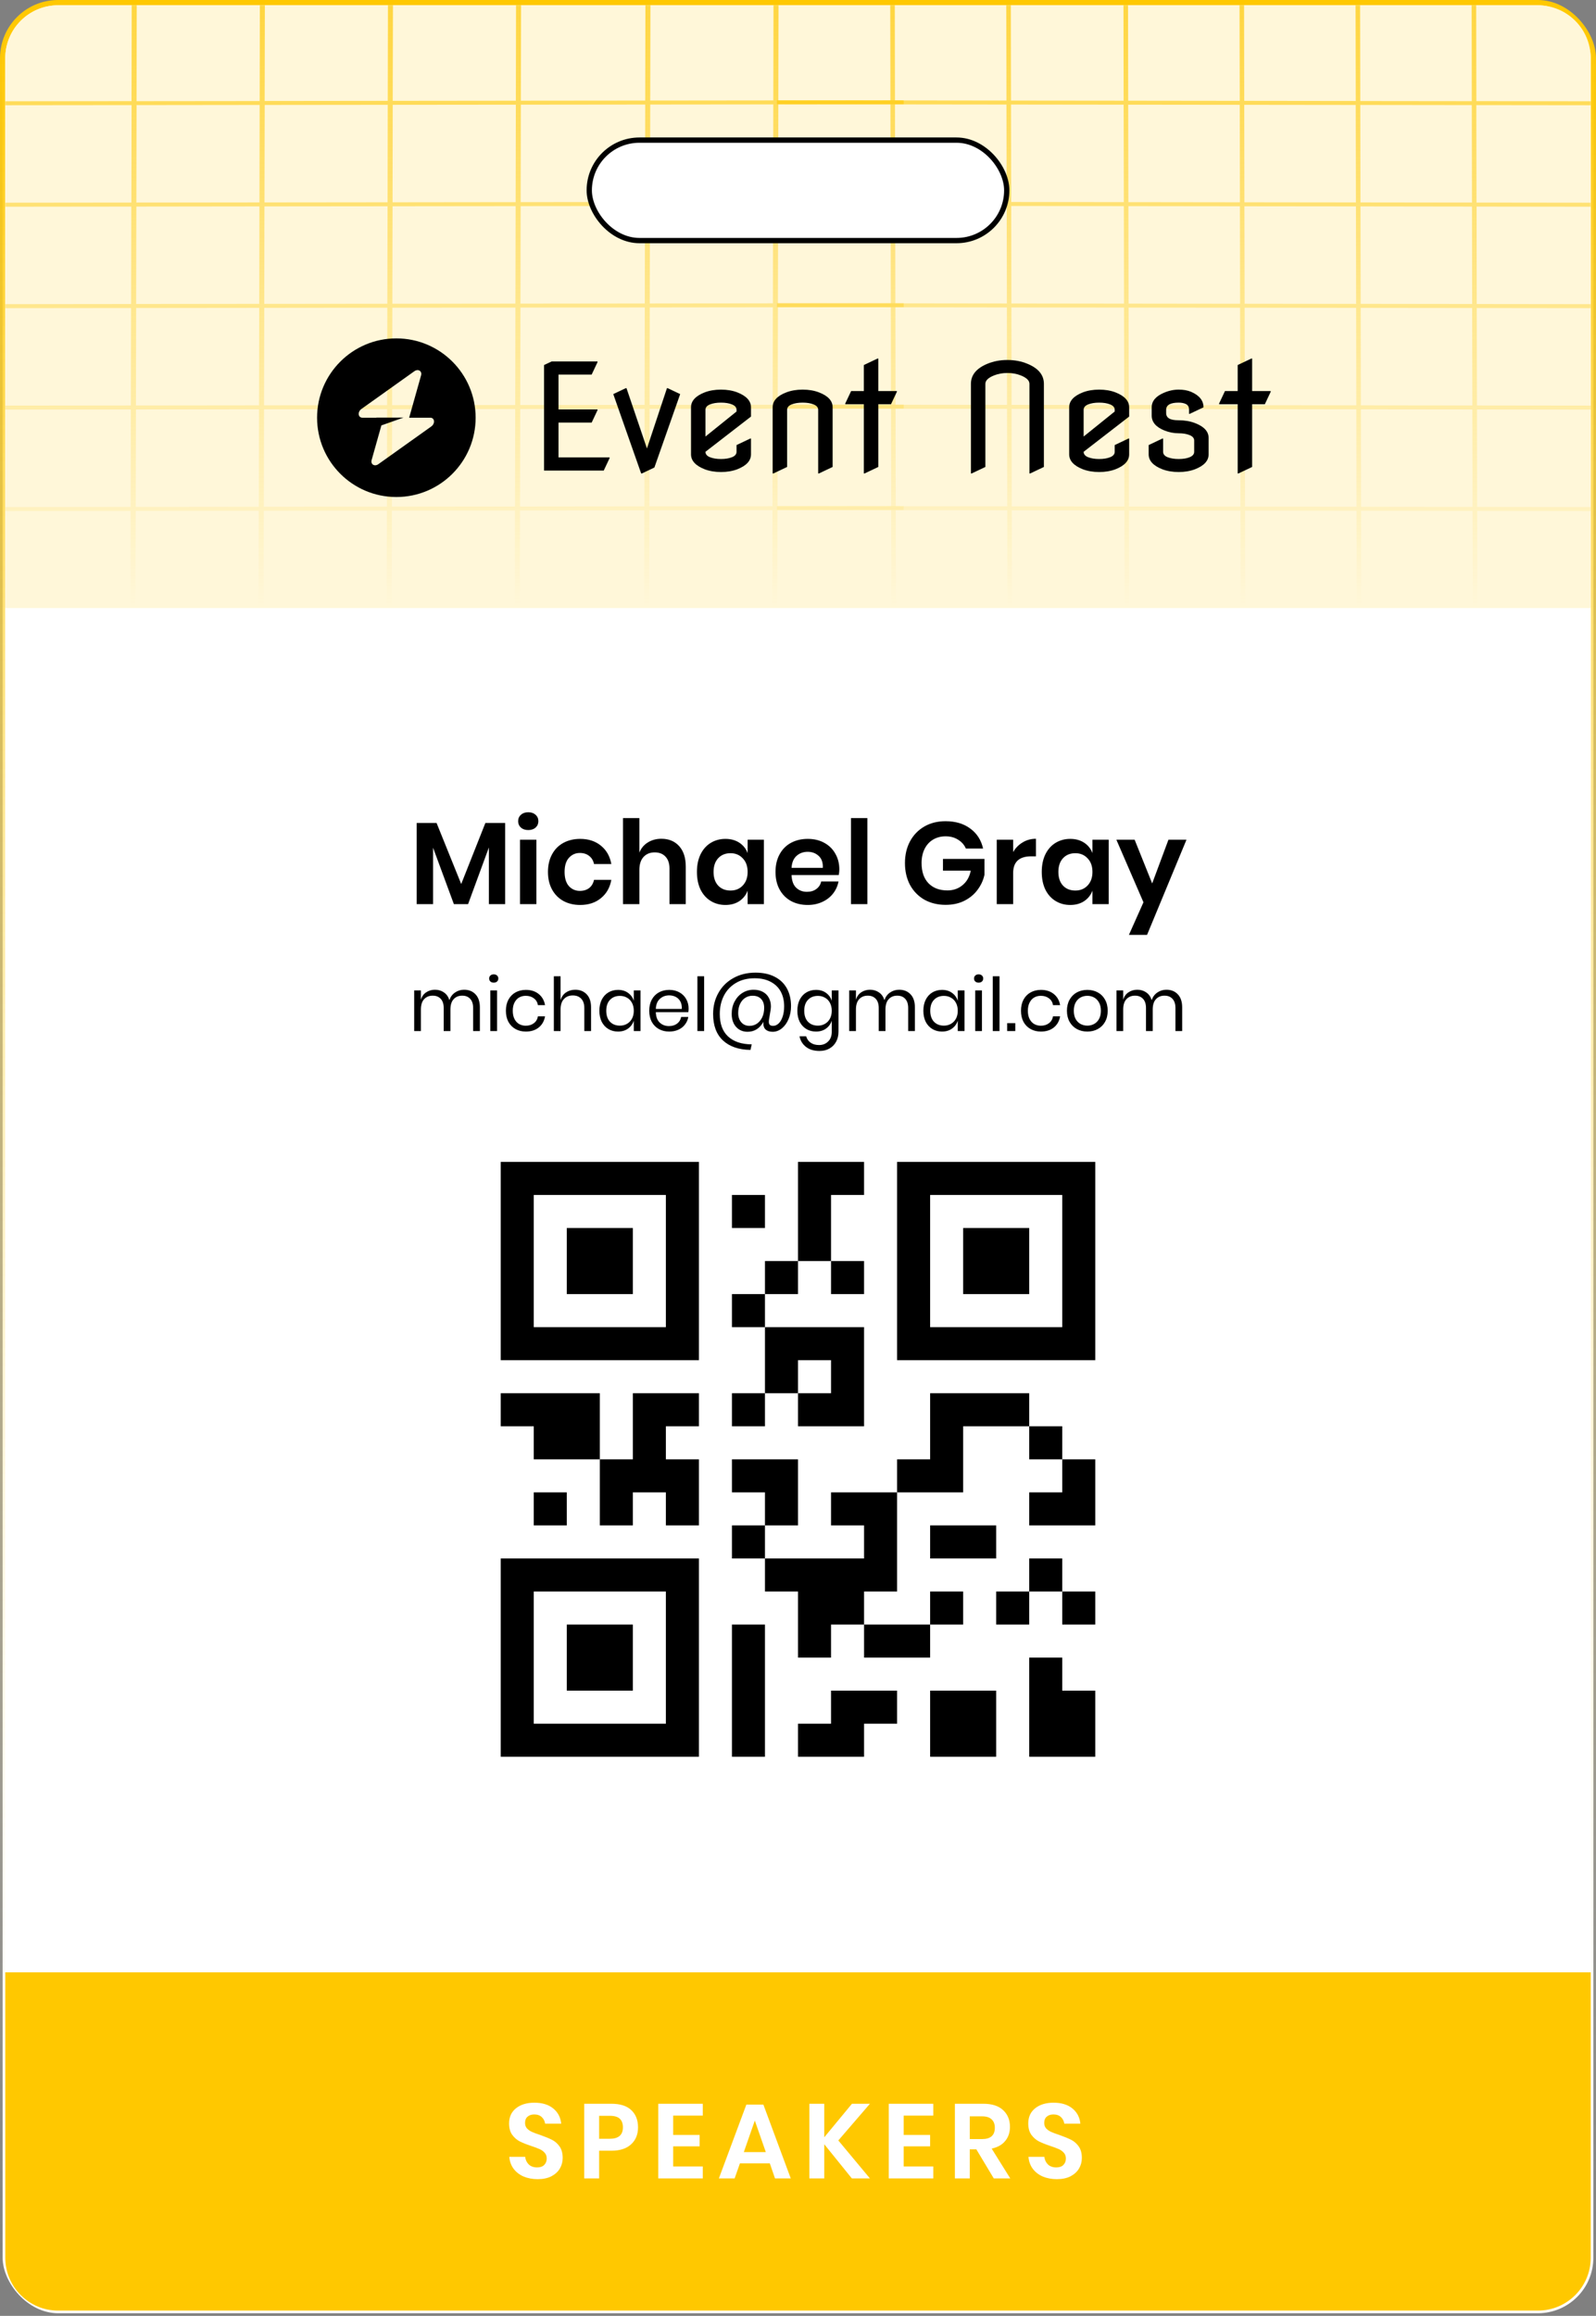 <svg width="302" height="438" viewBox="0 0 302 438" fill="none" xmlns="http://www.w3.org/2000/svg">
<rect x="0" y="0" width="302" height="438" fill="#808080" stroke="none"/>
<rect x="0.5" y="0.5" width="301" height="437" rx="10.5" fill="white" stroke="url(#paint0_linear_2890_794)"/>
<path d="M1 373H301V427C301 432.523 296.523 437 291 437H11C5.477 437 1 432.523 1 427V373Z" fill="#FFC800"/>
<path d="M1 11C1 5.477 5.477 1 11 1H291C296.523 1 301 5.477 301 11V115H1V11Z" fill="#FFF7D9"/>
<rect x="1" y="115" width="300" height="258" fill="white"/>
<g clip-path="url(#clip0_2890_794)">
<path d="M94.75 257.25H132.25V219.75H94.75V257.25ZM101 226H126V251H101V226ZM107.25 232.25H119.75V244.75H107.25V232.25ZM169.75 257.25H207.25V219.75H169.75V257.25ZM176 226H201V251H176V226ZM182.25 232.25H194.75V244.75H182.25V232.25ZM94.75 332.25H132.25V294.75H94.75V332.25ZM101 301H126V326H101V301ZM107.25 307.25H119.75V319.75H107.25V307.25ZM201 319.75H207.25V332.25H194.75V313.5H201V319.75ZM201 301H207.25V307.25H201V301ZM201 294.75V301H194.75V294.75H201ZM138.5 307.25H144.75V332.25H138.5V307.25ZM113.5 263.5V276H101V269.75H94.75V263.5H113.5ZM138.5 244.75H144.75V251H138.5V244.75ZM157.25 226V238.5H151V219.75H163.5V226H157.25ZM138.5 226H144.75V232.25H138.5V226ZM201 276H207.25V288.5H194.75V282.25H201V276ZM194.75 263.5V269.75H182.25V282.25H169.75V276H176V263.5H194.75ZM151 288.5H144.75V282.25H138.5V276H151V288.5ZM188.5 301H194.75V307.25H188.5V301ZM201 269.75V276H194.75V269.75H201ZM144.75 288.5V294.75H138.5V288.5H144.75ZM182.25 319.75H188.5V332.25H176V319.75H182.25ZM163.5 319.75H169.75V326H163.5V332.25H151V326H157.25V319.75H163.5ZM163.5 313.5V307.25H176V313.5H163.5ZM163.5 282.25H169.75V301H163.5V307.25H157.25V313.5H151V301H144.75V294.75H163.5V288.5H157.25V282.25H163.5ZM107.25 282.25V288.5H101V282.25H107.25ZM182.25 307.25H176V301H182.25V307.25ZM188.5 294.75H176V288.5H188.5V294.75ZM126 263.5H132.25V269.75H126V276H132.25V288.5H126V282.25H119.75V288.5H113.5V276H119.75V263.5H126ZM144.75 263.5V251H163.5V269.75H151V263.5H157.25V257.25H151V263.5H144.75ZM144.75 238.5H151V244.75H144.75V238.5ZM138.5 263.5H144.75V269.75H138.5V263.5ZM157.25 244.75V238.5H163.5V244.75H157.25Z" fill="black"/>
</g>
<path d="M95.588 155.644V171H92.507V160.286L88.57 171H85.885L81.948 160.33V171H78.846V155.644H82.608L87.272 167.194L91.847 155.644H95.588ZM98.044 155.314C98.044 154.815 98.22 154.412 98.572 154.104C98.924 153.781 99.386 153.62 99.958 153.62C100.53 153.62 100.992 153.781 101.344 154.104C101.696 154.412 101.872 154.815 101.872 155.314C101.872 155.798 101.696 156.201 101.344 156.524C100.992 156.832 100.53 156.986 99.958 156.986C99.386 156.986 98.924 156.832 98.572 156.524C98.22 156.201 98.044 155.798 98.044 155.314ZM101.498 158.812V171H98.396V158.812H101.498ZM109.782 158.658C111.352 158.658 112.657 159.083 113.698 159.934C114.754 160.785 115.414 161.943 115.678 163.41H112.4C112.268 162.765 111.968 162.259 111.498 161.892C111.029 161.511 110.435 161.32 109.716 161.32C108.895 161.32 108.206 161.628 107.648 162.244C107.106 162.845 106.834 163.733 106.834 164.906C106.834 166.079 107.106 166.974 107.648 167.59C108.206 168.191 108.895 168.492 109.716 168.492C110.435 168.492 111.029 168.309 111.498 167.942C111.968 167.561 112.268 167.047 112.4 166.402H115.678C115.414 167.869 114.754 169.027 113.698 169.878C112.657 170.729 111.352 171.154 109.782 171.154C108.594 171.154 107.538 170.905 106.614 170.406C105.69 169.893 104.972 169.167 104.458 168.228C103.945 167.289 103.688 166.182 103.688 164.906C103.688 163.63 103.945 162.523 104.458 161.584C104.972 160.631 105.69 159.905 106.614 159.406C107.538 158.907 108.594 158.658 109.782 158.658ZM125.143 158.636C126.551 158.636 127.673 159.098 128.509 160.022C129.345 160.946 129.763 162.244 129.763 163.916V171H126.683V164.268C126.683 163.3 126.433 162.552 125.935 162.024C125.436 161.481 124.754 161.21 123.889 161.21C123.009 161.21 122.305 161.496 121.777 162.068C121.249 162.64 120.985 163.461 120.985 164.532V171H117.883V154.72H120.985V161.254C121.307 160.433 121.835 159.795 122.569 159.34C123.317 158.871 124.175 158.636 125.143 158.636ZM137.266 158.658C138.293 158.658 139.173 158.9 139.906 159.384C140.639 159.868 141.16 160.521 141.468 161.342V158.812H144.548V171H141.468V168.448C141.16 169.269 140.639 169.929 139.906 170.428C139.173 170.912 138.293 171.154 137.266 171.154C136.239 171.154 135.315 170.905 134.494 170.406C133.673 169.907 133.027 169.189 132.558 168.25C132.103 167.297 131.876 166.182 131.876 164.906C131.876 163.63 132.103 162.523 132.558 161.584C133.027 160.631 133.673 159.905 134.494 159.406C135.315 158.907 136.239 158.658 137.266 158.658ZM138.234 161.364C137.266 161.364 136.489 161.679 135.902 162.31C135.315 162.941 135.022 163.806 135.022 164.906C135.022 166.006 135.315 166.871 135.902 167.502C136.489 168.118 137.266 168.426 138.234 168.426C139.173 168.426 139.943 168.111 140.544 167.48C141.16 166.835 141.468 165.977 141.468 164.906C141.468 163.821 141.16 162.963 140.544 162.332C139.943 161.687 139.173 161.364 138.234 161.364ZM158.821 164.444C158.821 164.752 158.785 165.104 158.711 165.5H149.779C149.823 166.585 150.117 167.385 150.659 167.898C151.202 168.411 151.877 168.668 152.683 168.668C153.402 168.668 153.996 168.492 154.465 168.14C154.949 167.788 155.257 167.311 155.389 166.71H158.667C158.506 167.561 158.161 168.323 157.633 168.998C157.105 169.673 156.423 170.201 155.587 170.582C154.766 170.963 153.849 171.154 152.837 171.154C151.649 171.154 150.593 170.905 149.669 170.406C148.745 169.893 148.027 169.167 147.513 168.228C147 167.289 146.743 166.182 146.743 164.906C146.743 163.63 147 162.523 147.513 161.584C148.027 160.631 148.745 159.905 149.669 159.406C150.593 158.907 151.649 158.658 152.837 158.658C154.04 158.658 155.089 158.907 155.983 159.406C156.893 159.905 157.589 160.594 158.073 161.474C158.572 162.339 158.821 163.329 158.821 164.444ZM155.697 164.136C155.741 163.139 155.477 162.383 154.905 161.87C154.348 161.357 153.659 161.1 152.837 161.1C152.001 161.1 151.297 161.357 150.725 161.87C150.153 162.383 149.838 163.139 149.779 164.136H155.697ZM164.125 154.72V171H161.023V154.72H164.125ZM178.916 155.314C180.808 155.314 182.378 155.783 183.624 156.722C184.871 157.646 185.67 158.9 186.022 160.484H182.766C182.458 159.78 181.967 159.223 181.292 158.812C180.632 158.387 179.848 158.174 178.938 158.174C178.044 158.174 177.252 158.379 176.562 158.79C175.873 159.201 175.338 159.787 174.956 160.55C174.575 161.313 174.384 162.207 174.384 163.234C174.384 164.862 174.817 166.131 175.682 167.04C176.562 167.949 177.758 168.404 179.268 168.404C180.383 168.404 181.336 168.074 182.128 167.414C182.935 166.754 183.456 165.837 183.69 164.664H178.432V162.442H186.286V165.434C186.066 166.461 185.634 167.407 184.988 168.272C184.358 169.137 183.522 169.834 182.48 170.362C181.454 170.875 180.273 171.132 178.938 171.132C177.413 171.132 176.064 170.802 174.89 170.142C173.732 169.467 172.83 168.536 172.184 167.348C171.554 166.145 171.238 164.774 171.238 163.234C171.238 161.694 171.554 160.33 172.184 159.142C172.83 157.939 173.732 157.001 174.89 156.326C176.049 155.651 177.391 155.314 178.916 155.314ZM191.711 161.144C192.166 160.367 192.767 159.758 193.515 159.318C194.263 158.863 195.099 158.636 196.023 158.636V161.958H195.121C192.848 161.958 191.711 163.014 191.711 165.126V171H188.609V158.812H191.711V161.144ZM202.514 158.658C203.541 158.658 204.421 158.9 205.154 159.384C205.887 159.868 206.408 160.521 206.716 161.342V158.812H209.796V171H206.716V168.448C206.408 169.269 205.887 169.929 205.154 170.428C204.421 170.912 203.541 171.154 202.514 171.154C201.487 171.154 200.563 170.905 199.742 170.406C198.921 169.907 198.275 169.189 197.806 168.25C197.351 167.297 197.124 166.182 197.124 164.906C197.124 163.63 197.351 162.523 197.806 161.584C198.275 160.631 198.921 159.905 199.742 159.406C200.563 158.907 201.487 158.658 202.514 158.658ZM203.482 161.364C202.514 161.364 201.737 161.679 201.15 162.31C200.563 162.941 200.27 163.806 200.27 164.906C200.27 166.006 200.563 166.871 201.15 167.502C201.737 168.118 202.514 168.426 203.482 168.426C204.421 168.426 205.191 168.111 205.792 167.48C206.408 166.835 206.716 165.977 206.716 164.906C206.716 163.821 206.408 162.963 205.792 162.332C205.191 161.687 204.421 161.364 203.482 161.364ZM214.697 158.812L218.019 167.084L221.099 158.812H224.509L217.051 176.808H213.619L216.369 170.648L211.243 158.812H214.697Z" fill="black"/>
<path d="M87.822 187.188C88.718 187.188 89.436 187.477 89.978 188.056C90.528 188.625 90.804 189.451 90.804 190.534V195H89.53V190.646C89.53 189.89 89.343 189.311 88.97 188.91C88.606 188.509 88.102 188.308 87.458 188.308C86.786 188.308 86.244 188.532 85.834 188.98C85.432 189.419 85.232 190.067 85.232 190.926V195H83.958V190.646C83.958 189.89 83.771 189.311 83.398 188.91C83.024 188.509 82.52 188.308 81.886 188.308C81.204 188.308 80.658 188.532 80.248 188.98C79.846 189.419 79.646 190.067 79.646 190.926V195H78.372V187.314H79.646V189.064C79.832 188.457 80.164 187.995 80.64 187.678C81.125 187.351 81.68 187.188 82.306 187.188C82.959 187.188 83.524 187.356 84 187.692C84.485 188.019 84.83 188.504 85.036 189.148C85.25 188.523 85.61 188.042 86.114 187.706C86.618 187.361 87.187 187.188 87.822 187.188ZM92.558 185.06C92.558 184.827 92.637 184.64 92.796 184.5C92.954 184.351 93.164 184.276 93.426 184.276C93.687 184.276 93.897 184.351 94.056 184.5C94.214 184.64 94.294 184.827 94.294 185.06C94.294 185.293 94.214 185.485 94.056 185.634C93.897 185.774 93.687 185.844 93.426 185.844C93.164 185.844 92.954 185.774 92.796 185.634C92.637 185.485 92.558 185.293 92.558 185.06ZM94.056 187.314V195H92.782V187.314H94.056ZM99.506 187.216C100.486 187.216 101.298 187.477 101.942 188C102.586 188.523 102.983 189.223 103.132 190.1H101.788C101.695 189.549 101.438 189.12 101.018 188.812C100.607 188.495 100.094 188.336 99.478 188.336C99.03 188.336 98.619 188.439 98.246 188.644C97.882 188.849 97.588 189.167 97.364 189.596C97.14 190.016 97.028 190.539 97.028 191.164C97.028 191.789 97.14 192.317 97.364 192.746C97.588 193.166 97.882 193.479 98.246 193.684C98.619 193.889 99.03 193.992 99.478 193.992C100.094 193.992 100.607 193.833 101.018 193.516C101.438 193.199 101.695 192.765 101.788 192.214H103.132C102.983 193.101 102.586 193.805 101.942 194.328C101.298 194.841 100.486 195.098 99.506 195.098C98.769 195.098 98.115 194.939 97.546 194.622C96.977 194.305 96.529 193.852 96.202 193.264C95.885 192.667 95.726 191.967 95.726 191.164C95.726 190.361 95.885 189.661 96.202 189.064C96.529 188.467 96.977 188.009 97.546 187.692C98.115 187.375 98.769 187.216 99.506 187.216ZM108.845 187.188C109.741 187.188 110.465 187.477 111.015 188.056C111.566 188.625 111.841 189.451 111.841 190.534V195H110.567V190.646C110.567 189.881 110.371 189.293 109.979 188.882C109.587 188.471 109.055 188.266 108.383 188.266C107.683 188.266 107.123 188.495 106.703 188.952C106.283 189.4 106.073 190.058 106.073 190.926V195H104.799V184.64H106.073V189.134C106.269 188.509 106.615 188.028 107.109 187.692C107.613 187.356 108.192 187.188 108.845 187.188ZM116.945 187.216C117.692 187.216 118.322 187.403 118.835 187.776C119.358 188.149 119.722 188.649 119.927 189.274V187.314H121.201V195H119.927V193.04C119.722 193.665 119.358 194.165 118.835 194.538C118.322 194.911 117.692 195.098 116.945 195.098C116.264 195.098 115.657 194.939 115.125 194.622C114.593 194.305 114.173 193.852 113.865 193.264C113.567 192.667 113.417 191.967 113.417 191.164C113.417 190.361 113.567 189.661 113.865 189.064C114.173 188.467 114.593 188.009 115.125 187.692C115.657 187.375 116.264 187.216 116.945 187.216ZM117.309 188.35C116.525 188.35 115.895 188.602 115.419 189.106C114.953 189.601 114.719 190.287 114.719 191.164C114.719 192.041 114.953 192.732 115.419 193.236C115.895 193.731 116.525 193.978 117.309 193.978C117.813 193.978 118.261 193.861 118.653 193.628C119.055 193.395 119.367 193.068 119.591 192.648C119.815 192.219 119.927 191.724 119.927 191.164C119.927 190.604 119.815 190.109 119.591 189.68C119.367 189.251 119.055 188.924 118.653 188.7C118.261 188.467 117.813 188.35 117.309 188.35ZM130.299 190.73C130.299 191.001 130.28 191.234 130.243 191.43H124.097C124.125 192.307 124.372 192.965 124.839 193.404C125.315 193.843 125.894 194.062 126.575 194.062C127.191 194.062 127.704 193.908 128.115 193.6C128.535 193.283 128.792 192.863 128.885 192.34H130.243C130.15 192.872 129.94 193.348 129.613 193.768C129.296 194.188 128.88 194.515 128.367 194.748C127.854 194.981 127.275 195.098 126.631 195.098C125.894 195.098 125.24 194.939 124.671 194.622C124.102 194.305 123.654 193.852 123.327 193.264C123.01 192.667 122.851 191.967 122.851 191.164C122.851 190.361 123.01 189.661 123.327 189.064C123.654 188.467 124.102 188.009 124.671 187.692C125.24 187.375 125.894 187.216 126.631 187.216C127.378 187.216 128.026 187.375 128.577 187.692C129.137 188.009 129.562 188.434 129.851 188.966C130.15 189.498 130.299 190.086 130.299 190.73ZM129.011 190.814C129.039 190.245 128.946 189.769 128.731 189.386C128.516 189.003 128.222 188.719 127.849 188.532C127.476 188.345 127.07 188.252 126.631 188.252C125.931 188.252 125.343 188.471 124.867 188.91C124.391 189.339 124.134 189.974 124.097 190.814H129.011ZM133.239 184.64V195H131.965V184.64H133.239ZM142.96 183.954C144.378 183.954 145.592 184.215 146.6 184.738C147.608 185.251 148.373 185.984 148.896 186.936C149.418 187.888 149.68 189.003 149.68 190.282C149.68 191.187 149.521 192.013 149.204 192.76C148.886 193.497 148.462 194.081 147.93 194.51C147.398 194.93 146.824 195.14 146.208 195.14C145.638 195.14 145.19 194.995 144.864 194.706C144.546 194.407 144.406 193.927 144.444 193.264C143.753 194.515 142.75 195.14 141.434 195.14C140.855 195.14 140.337 195 139.88 194.72C139.432 194.44 139.082 194.048 138.83 193.544C138.578 193.031 138.452 192.438 138.452 191.766C138.452 190.898 138.634 190.119 138.998 189.428C139.362 188.728 139.856 188.182 140.482 187.79C141.116 187.389 141.821 187.188 142.596 187.188C143.277 187.188 143.865 187.323 144.36 187.594C144.854 187.865 145.228 188.238 145.48 188.714C145.741 189.19 145.872 189.731 145.872 190.338C145.872 190.487 145.853 190.711 145.816 191.01L145.508 192.872C145.489 193.059 145.48 193.18 145.48 193.236C145.48 193.525 145.55 193.731 145.69 193.852C145.83 193.964 146.03 194.02 146.292 194.02C146.656 194.02 146.996 193.875 147.314 193.586C147.64 193.287 147.897 192.858 148.084 192.298C148.28 191.738 148.378 191.08 148.378 190.324C148.378 189.26 148.163 188.331 147.734 187.538C147.304 186.745 146.67 186.129 145.83 185.69C144.999 185.242 143.986 185.018 142.792 185.018C141.42 185.018 140.234 185.317 139.236 185.914C138.246 186.502 137.49 187.309 136.968 188.336C136.454 189.353 136.198 190.497 136.198 191.766C136.198 193.633 136.72 195.051 137.766 196.022C138.82 197.002 140.314 197.501 142.246 197.52L142.008 198.57C139.768 198.533 138.027 197.931 136.786 196.764C135.554 195.607 134.938 193.941 134.938 191.766C134.938 190.291 135.274 188.961 135.946 187.776C136.618 186.581 137.56 185.648 138.774 184.976C139.996 184.295 141.392 183.954 142.96 183.954ZM141.826 194.02C142.33 194.02 142.792 193.885 143.212 193.614C143.632 193.334 143.968 192.937 144.22 192.424C144.472 191.901 144.598 191.295 144.598 190.604C144.598 189.895 144.406 189.339 144.024 188.938C143.641 188.527 143.1 188.322 142.4 188.322C141.886 188.322 141.42 188.457 141 188.728C140.589 188.999 140.267 189.381 140.034 189.876C139.8 190.371 139.684 190.945 139.684 191.598C139.684 192.317 139.88 192.9 140.272 193.348C140.664 193.796 141.182 194.02 141.826 194.02ZM154.406 187.216C155.153 187.216 155.783 187.403 156.296 187.776C156.819 188.149 157.183 188.649 157.388 189.274V187.314H158.662V195.126C158.662 195.835 158.513 196.465 158.214 197.016C157.916 197.567 157.496 197.996 156.954 198.304C156.413 198.612 155.783 198.766 155.064 198.766C154.028 198.766 153.184 198.514 152.53 198.01C151.877 197.515 151.462 196.843 151.284 195.994H152.544C152.694 196.507 152.974 196.909 153.384 197.198C153.804 197.497 154.341 197.646 154.994 197.646C155.685 197.646 156.254 197.422 156.702 196.974C157.16 196.535 157.388 195.919 157.388 195.126V193.04C157.183 193.665 156.819 194.165 156.296 194.538C155.783 194.911 155.153 195.098 154.406 195.098C153.725 195.098 153.118 194.939 152.586 194.622C152.054 194.305 151.634 193.852 151.326 193.264C151.028 192.667 150.878 191.967 150.878 191.164C150.878 190.361 151.028 189.661 151.326 189.064C151.634 188.467 152.054 188.009 152.586 187.692C153.118 187.375 153.725 187.216 154.406 187.216ZM154.77 188.35C153.986 188.35 153.356 188.602 152.88 189.106C152.414 189.601 152.18 190.287 152.18 191.164C152.18 192.041 152.414 192.732 152.88 193.236C153.356 193.731 153.986 193.978 154.77 193.978C155.274 193.978 155.722 193.861 156.114 193.628C156.516 193.395 156.828 193.068 157.052 192.648C157.276 192.219 157.388 191.724 157.388 191.164C157.388 190.604 157.276 190.109 157.052 189.68C156.828 189.251 156.516 188.924 156.114 188.7C155.722 188.467 155.274 188.35 154.77 188.35ZM170.14 187.188C171.036 187.188 171.755 187.477 172.296 188.056C172.847 188.625 173.122 189.451 173.122 190.534V195H171.848V190.646C171.848 189.89 171.661 189.311 171.288 188.91C170.924 188.509 170.42 188.308 169.776 188.308C169.104 188.308 168.563 188.532 168.152 188.98C167.751 189.419 167.55 190.067 167.55 190.926V195H166.276V190.646C166.276 189.89 166.089 189.311 165.716 188.91C165.343 188.509 164.839 188.308 164.204 188.308C163.523 188.308 162.977 188.532 162.566 188.98C162.165 189.419 161.964 190.067 161.964 190.926V195H160.69V187.314H161.964V189.064C162.151 188.457 162.482 187.995 162.958 187.678C163.443 187.351 163.999 187.188 164.624 187.188C165.277 187.188 165.842 187.356 166.318 187.692C166.803 188.019 167.149 188.504 167.354 189.148C167.569 188.523 167.928 188.042 168.432 187.706C168.936 187.361 169.505 187.188 170.14 187.188ZM178.25 187.216C178.997 187.216 179.627 187.403 180.14 187.776C180.663 188.149 181.027 188.649 181.232 189.274V187.314H182.506V195H181.232V193.04C181.027 193.665 180.663 194.165 180.14 194.538C179.627 194.911 178.997 195.098 178.25 195.098C177.569 195.098 176.962 194.939 176.43 194.622C175.898 194.305 175.478 193.852 175.17 193.264C174.871 192.667 174.722 191.967 174.722 191.164C174.722 190.361 174.871 189.661 175.17 189.064C175.478 188.467 175.898 188.009 176.43 187.692C176.962 187.375 177.569 187.216 178.25 187.216ZM178.614 188.35C177.83 188.35 177.2 188.602 176.724 189.106C176.257 189.601 176.024 190.287 176.024 191.164C176.024 192.041 176.257 192.732 176.724 193.236C177.2 193.731 177.83 193.978 178.614 193.978C179.118 193.978 179.566 193.861 179.958 193.628C180.359 193.395 180.672 193.068 180.896 192.648C181.12 192.219 181.232 191.724 181.232 191.164C181.232 190.604 181.12 190.109 180.896 189.68C180.672 189.251 180.359 188.924 179.958 188.7C179.566 188.467 179.118 188.35 178.614 188.35ZM184.31 185.06C184.31 184.827 184.389 184.64 184.548 184.5C184.706 184.351 184.916 184.276 185.178 184.276C185.439 184.276 185.649 184.351 185.808 184.5C185.966 184.64 186.046 184.827 186.046 185.06C186.046 185.293 185.966 185.485 185.808 185.634C185.649 185.774 185.439 185.844 185.178 185.844C184.916 185.844 184.706 185.774 184.548 185.634C184.389 185.485 184.31 185.293 184.31 185.06ZM185.808 187.314V195H184.534V187.314H185.808ZM189.13 184.64V195H187.856V184.64H189.13ZM192.116 193.502V195H190.576V193.502H192.116ZM196.973 187.216C197.953 187.216 198.765 187.477 199.409 188C200.053 188.523 200.449 189.223 200.599 190.1H199.255C199.161 189.549 198.905 189.12 198.485 188.812C198.074 188.495 197.561 188.336 196.945 188.336C196.497 188.336 196.086 188.439 195.713 188.644C195.349 188.849 195.055 189.167 194.831 189.596C194.607 190.016 194.495 190.539 194.495 191.164C194.495 191.789 194.607 192.317 194.831 192.746C195.055 193.166 195.349 193.479 195.713 193.684C196.086 193.889 196.497 193.992 196.945 193.992C197.561 193.992 198.074 193.833 198.485 193.516C198.905 193.199 199.161 192.765 199.255 192.214H200.599C200.449 193.101 200.053 193.805 199.409 194.328C198.765 194.841 197.953 195.098 196.973 195.098C196.235 195.098 195.582 194.939 195.013 194.622C194.443 194.305 193.995 193.852 193.669 193.264C193.351 192.667 193.193 191.967 193.193 191.164C193.193 190.361 193.351 189.661 193.669 189.064C193.995 188.467 194.443 188.009 195.013 187.692C195.582 187.375 196.235 187.216 196.973 187.216ZM205.752 187.216C206.489 187.216 207.147 187.375 207.726 187.692C208.314 188.009 208.771 188.467 209.098 189.064C209.434 189.661 209.602 190.361 209.602 191.164C209.602 191.967 209.434 192.667 209.098 193.264C208.771 193.852 208.314 194.305 207.726 194.622C207.147 194.939 206.489 195.098 205.752 195.098C205.015 195.098 204.352 194.939 203.764 194.622C203.185 194.305 202.728 193.852 202.392 193.264C202.056 192.667 201.888 191.967 201.888 191.164C201.888 190.361 202.056 189.661 202.392 189.064C202.728 188.467 203.185 188.009 203.764 187.692C204.352 187.375 205.015 187.216 205.752 187.216ZM205.752 188.336C205.295 188.336 204.87 188.439 204.478 188.644C204.095 188.849 203.783 189.167 203.54 189.596C203.307 190.016 203.19 190.539 203.19 191.164C203.19 191.78 203.307 192.303 203.54 192.732C203.783 193.152 204.095 193.465 204.478 193.67C204.87 193.875 205.295 193.978 205.752 193.978C206.209 193.978 206.629 193.875 207.012 193.67C207.404 193.465 207.717 193.152 207.95 192.732C208.193 192.303 208.314 191.78 208.314 191.164C208.314 190.539 208.193 190.016 207.95 189.596C207.717 189.167 207.404 188.849 207.012 188.644C206.629 188.439 206.209 188.336 205.752 188.336ZM220.712 187.188C221.608 187.188 222.327 187.477 222.868 188.056C223.419 188.625 223.694 189.451 223.694 190.534V195H222.42V190.646C222.42 189.89 222.234 189.311 221.86 188.91C221.496 188.509 220.992 188.308 220.348 188.308C219.676 188.308 219.135 188.532 218.724 188.98C218.323 189.419 218.122 190.067 218.122 190.926V195H216.848V190.646C216.848 189.89 216.662 189.311 216.288 188.91C215.915 188.509 215.411 188.308 214.776 188.308C214.095 188.308 213.549 188.532 213.138 188.98C212.737 189.419 212.536 190.067 212.536 190.926V195H211.262V187.314H212.536V189.064C212.723 188.457 213.054 187.995 213.53 187.678C214.016 187.351 214.571 187.188 215.196 187.188C215.85 187.188 216.414 187.356 216.89 187.692C217.376 188.019 217.721 188.504 217.926 189.148C218.141 188.523 218.5 188.042 219.004 187.706C219.508 187.361 220.078 187.188 220.712 187.188Z" fill="black"/>
<path d="M106.472 408.14C106.472 408.86 106.292 409.527 105.932 410.14C105.572 410.74 105.039 411.227 104.332 411.6C103.626 411.96 102.766 412.14 101.752 412.14C100.752 412.14 99.859 411.973 99.072 411.64C98.285 411.293 97.652 410.8 97.172 410.16C96.706 409.52 96.439 408.773 96.372 407.92H99.372C99.439 408.493 99.665 408.973 100.052 409.36C100.452 409.733 100.979 409.92 101.632 409.92C102.219 409.92 102.666 409.767 102.972 409.46C103.292 409.14 103.452 408.733 103.452 408.24C103.452 407.8 103.326 407.44 103.072 407.16C102.819 406.867 102.499 406.633 102.112 406.46C101.726 406.287 101.192 406.087 100.512 405.86C99.632 405.567 98.912 405.28 98.352 405C97.792 404.707 97.312 404.287 96.912 403.74C96.525 403.193 96.332 402.48 96.332 401.6C96.332 400.387 96.766 399.433 97.632 398.74C98.512 398.033 99.672 397.68 101.112 397.68C102.606 397.68 103.792 398.04 104.672 398.76C105.566 399.48 106.072 400.44 106.192 401.64H103.152C103.072 401.133 102.859 400.72 102.512 400.4C102.166 400.067 101.692 399.9 101.092 399.9C100.572 399.9 100.152 400.04 99.832 400.32C99.512 400.587 99.352 400.98 99.352 401.5C99.352 401.913 99.472 402.26 99.712 402.54C99.966 402.807 100.279 403.027 100.652 403.2C101.039 403.373 101.559 403.567 102.212 403.78C103.119 404.1 103.852 404.4 104.412 404.68C104.986 404.96 105.472 405.38 105.872 405.94C106.272 406.5 106.472 407.233 106.472 408.14ZM113.37 406.76V412H110.55V397.88H115.69C117.356 397.88 118.61 398.28 119.45 399.08C120.303 399.88 120.73 400.967 120.73 402.34C120.73 403.687 120.29 404.76 119.41 405.56C118.543 406.36 117.303 406.76 115.69 406.76H113.37ZM115.39 404.5C117.043 404.5 117.87 403.78 117.87 402.34C117.87 401.633 117.676 401.093 117.29 400.72C116.903 400.347 116.27 400.16 115.39 400.16H113.37V404.5H115.39ZM127.381 400.12V403.78H132.381V405.94H127.381V409.74H132.981V412H124.561V397.88H132.981V400.12H127.381ZM145.669 409.16H140.009L139.009 412H136.029L141.229 398.04H144.449L149.629 412H146.649L145.669 409.16ZM144.909 407.02L142.829 401.06L140.749 407.02H144.909ZM158.631 404.82L164.611 412H161.191L155.971 405.54V412H153.151V397.88H155.971V404.22L161.211 397.88H164.611L158.631 404.82ZM170.998 400.12V403.78H175.998V405.94H170.998V409.74H176.598V412H168.178V397.88H176.598V400.12H170.998ZM188.046 412L184.746 406.5H183.506V412H180.686V397.88H186.066C187.706 397.88 188.953 398.28 189.806 399.08C190.673 399.88 191.106 400.933 191.106 402.24C191.106 403.307 190.806 404.2 190.206 404.92C189.62 405.64 188.766 406.12 187.646 406.36L191.166 412H188.046ZM183.506 404.56H185.826C187.44 404.56 188.246 403.847 188.246 402.42C188.246 401.74 188.046 401.213 187.646 400.84C187.26 400.453 186.653 400.26 185.826 400.26H183.506V404.56ZM204.71 408.14C204.71 408.86 204.53 409.527 204.17 410.14C203.81 410.74 203.277 411.227 202.57 411.6C201.864 411.96 201.004 412.14 199.99 412.14C198.99 412.14 198.097 411.973 197.31 411.64C196.524 411.293 195.89 410.8 195.41 410.16C194.944 409.52 194.677 408.773 194.61 407.92H197.61C197.677 408.493 197.904 408.973 198.29 409.36C198.69 409.733 199.217 409.92 199.87 409.92C200.457 409.92 200.904 409.767 201.21 409.46C201.53 409.14 201.69 408.733 201.69 408.24C201.69 407.8 201.564 407.44 201.31 407.16C201.057 406.867 200.737 406.633 200.35 406.46C199.964 406.287 199.43 406.087 198.75 405.86C197.87 405.567 197.15 405.28 196.59 405C196.03 404.707 195.55 404.287 195.15 403.74C194.764 403.193 194.57 402.48 194.57 401.6C194.57 400.387 195.004 399.433 195.87 398.74C196.75 398.033 197.91 397.68 199.35 397.68C200.844 397.68 202.03 398.04 202.91 398.76C203.804 399.48 204.31 400.44 204.43 401.64H201.39C201.31 401.133 201.097 400.72 200.75 400.4C200.404 400.067 199.93 399.9 199.33 399.9C198.81 399.9 198.39 400.04 198.07 400.32C197.75 400.587 197.59 400.98 197.59 401.5C197.59 401.913 197.71 402.26 197.95 402.54C198.204 402.807 198.517 403.027 198.89 403.2C199.277 403.373 199.797 403.567 200.45 403.78C201.357 404.1 202.09 404.4 202.65 404.68C203.224 404.96 203.71 405.38 204.11 405.94C204.51 406.5 204.71 407.233 204.71 408.14Z" fill="white"/>
<path d="M121.888 114.993H122.839L122.878 96.518L146.167 96.492L146.127 114.992H147.078L147.118 96.49L171 96.465V95.714L147.121 95.74L147.158 77.304L171 77.278V76.526L147.161 76.553L147.199 58.118L171 58.092V57.34L147.199 57.367L147.238 38.931L171 38.904V38.153L147.241 38.179L147.279 19.743L171 19.717V18.965L147.279 18.992L147.316 1H146.365L146.328 18.992L123.037 19.018L123.077 1H122.126L122.088 19.021L98.562 19.044L98.599 1H97.648L97.611 19.046L74.314 19.072L74.359 1H73.408L73.371 19.072L50.08 19.099L50.12 1.009H49.169L49.131 19.11L25.841 19.134L25.873 1H24.922L24.886 19.126L1.002 19.152V19.905L24.897 19.88L24.859 38.314L1.015 38.34V39.093L24.844 39.066L24.807 57.501L1.003 57.527V58.28L24.804 58.254L24.764 76.687L1.002 76.713V77.466L24.761 77.441L24.724 95.874L1 95.901V96.654L24.719 96.627L24.681 114.993H25.632L25.678 96.626L48.968 96.601L48.928 115H49.879L49.919 96.601L73.206 96.575L73.168 114.995H74.119L74.159 96.573L97.448 96.548L97.411 114.995H98.361L98.399 96.548L121.927 96.525L121.888 114.993ZM146.168 95.741L122.878 95.766L122.918 77.332L146.207 77.307L146.168 95.741ZM146.207 76.553L122.919 76.579L122.949 58.146L146.238 58.119L146.207 76.553ZM97.53 57.421L74.242 57.447L74.279 39.011L97.57 38.986L97.53 57.421ZM98.519 38.985L122.045 38.958L122.008 57.394L98.482 57.421L98.519 38.985ZM73.291 57.448L50.002 57.473L50.04 39.035L73.338 39.012L73.291 57.448ZM73.291 58.2L73.251 76.636L49.964 76.659L50.002 58.226L73.291 58.2ZM74.242 58.2L97.53 58.173L97.493 76.607L74.202 76.633L74.242 58.2ZM98.482 58.172L122.008 58.146L121.97 76.58L98.441 76.604L98.482 58.172ZM146.25 57.367L122.949 57.393L122.989 38.958L146.277 38.932L146.25 57.367ZM146.328 19.746L146.29 38.179L123.001 38.206L123.039 19.771L146.328 19.746ZM122.088 19.771L122.05 38.207L98.522 38.232L98.562 19.797L122.088 19.771ZM97.611 19.8L97.571 38.233L74.28 38.261L74.314 19.824L97.611 19.8ZM73.371 19.826L73.338 38.261L50.048 38.286L50.089 19.851L73.371 19.826ZM25.843 19.878L49.131 19.851L49.093 38.287L25.803 38.314L25.843 19.878ZM25.802 39.065L49.091 39.035L49.051 57.468L25.76 57.494L25.802 39.065ZM25.763 58.252L49.051 58.227L49.013 76.661L25.723 76.687L25.763 58.252ZM25.683 95.874L25.722 77.439L49.013 77.415L48.972 95.848L25.683 95.874ZM49.924 95.847L49.962 77.412L73.251 77.386L73.213 95.822L49.924 95.847ZM74.164 95.82L74.201 77.386L97.491 77.361L97.453 95.794L74.164 95.82ZM98.404 95.794L98.441 77.358L121.973 77.332L121.937 95.768L98.404 95.794Z" fill="url(#paint1_linear_2890_794)" fill-opacity="0.7"/>
<path d="M191.489 114.993H190.628L190.593 96.518L169.496 96.492L169.532 114.992H168.671L168.634 96.49L147 96.465V95.714L168.631 95.74L168.598 77.304L147 77.278V76.526L168.595 76.553L168.561 58.118L147 58.092V57.34L168.561 57.367L168.526 38.931L147 38.904V38.153L168.523 38.179L168.488 19.743L147 19.717V18.965L168.488 18.992L168.455 1H169.316L169.35 18.992L190.448 19.018L190.412 1H191.274L191.308 19.021L212.62 19.044L212.587 1H213.448L213.482 19.046L234.586 19.072L234.546 1H235.407L235.44 19.072L256.539 19.099L256.503 1.009H257.364L257.399 19.11L278.496 19.134L278.468 1H279.329L279.363 19.126L300.998 19.152V19.905L279.352 19.88L279.387 38.314L300.986 38.34V39.093L279.4 39.066L279.433 57.501L300.997 57.527V58.28L279.436 58.254L279.473 76.687L300.998 76.713V77.466L279.476 77.441L279.509 95.874L301 95.901V96.654L279.513 96.627L279.548 114.993H278.687L278.644 96.626L257.547 96.601L257.583 115H256.722L256.686 96.601L235.59 96.575L235.624 114.995H234.763L234.727 96.573L213.629 96.548L213.663 114.995H212.803L212.768 96.548L191.455 96.525L191.489 114.993ZM169.494 95.741L190.593 95.766L190.557 77.332L169.46 77.307L169.494 95.741ZM169.46 76.553L190.556 76.579L190.528 58.146L169.431 58.119L169.46 76.553ZM213.555 57.421L234.651 57.447L234.618 39.011L213.519 38.986L213.555 57.421ZM212.659 38.985L191.348 38.958L191.381 57.394L212.692 57.421L212.659 38.985ZM235.513 57.448L256.61 57.473L256.575 39.035L235.471 39.012L235.513 57.448ZM235.513 58.2L235.549 76.636L256.645 76.659L256.61 58.226L235.513 58.2ZM234.651 58.2L213.555 58.173L213.589 76.607L234.687 76.633L234.651 58.2ZM212.692 58.172L191.381 58.146L191.416 76.58L212.73 76.604L212.692 58.172ZM169.421 57.367L190.528 57.393L190.492 38.958L169.396 38.932L169.421 57.367ZM169.35 19.746L169.384 38.179L190.482 38.206L190.447 19.771L169.35 19.746ZM191.308 19.771L191.343 38.207L212.656 38.232L212.62 19.797L191.308 19.771ZM213.482 19.8L213.518 38.233L234.617 38.261L234.586 19.824L213.482 19.8ZM235.44 19.826L235.471 38.261L256.568 38.286L256.532 19.851L235.44 19.826ZM278.495 19.878L257.399 19.851L257.434 38.287L278.531 38.314L278.495 19.878ZM278.533 39.065L257.435 39.035L257.472 57.468L278.57 57.494L278.533 39.065ZM278.567 58.252L257.472 58.227L257.506 76.661L278.604 76.687L278.567 58.252ZM278.64 95.874L278.605 77.439L257.506 77.415L257.543 95.848L278.64 95.874ZM256.681 95.847L256.646 77.412L235.549 77.386L235.584 95.822L256.681 95.847ZM234.722 95.82L234.689 77.386L213.59 77.361L213.625 95.794L234.722 95.82ZM212.763 95.794L212.73 77.358L191.413 77.332L191.446 95.768L212.763 95.794Z" fill="url(#paint2_linear_2890_794)" fill-opacity="0.7"/>
<rect x="111.5" y="26.5" width="79" height="19" rx="9.5" fill="white" stroke="black"/>
<path d="M102.947 89V69.039L104.396 68.356H113.064V68.492L111.957 70.844H105.682V77.434H113.064V77.57L111.957 79.922H105.682V86.512H115.348V86.648L114.24 89H102.947ZM121.322 89.547L116.045 74.535L118.41 73.414H118.547L122.416 84.816L126.203 73.414H126.34L128.705 74.535L123.824 88.426L121.459 89.547H121.322ZM142.104 82.943V85.924C142.104 87.127 141.251 88.066 139.547 88.74C138.626 89.096 137.587 89.273 136.43 89.273C135.272 89.273 134.233 89.096 133.312 88.74C131.608 88.066 130.756 87.127 130.756 85.924V77.037C130.756 75.834 131.608 74.895 133.312 74.221C134.233 73.865 135.272 73.688 136.43 73.688C137.587 73.688 138.626 73.865 139.547 74.221C141.251 74.895 142.104 75.834 142.104 77.037V78.787L133.49 85.445C133.49 85.901 133.773 86.243 134.338 86.471C134.912 86.699 135.609 86.812 136.43 86.812C137.25 86.812 137.943 86.699 138.508 86.471C139.082 86.243 139.369 85.901 139.369 85.445V84.174L141.967 82.943H142.104ZM133.49 82.561L139.369 77.83V77.516C139.369 77.06 139.082 76.718 138.508 76.49C137.943 76.262 137.25 76.148 136.43 76.148C135.609 76.148 134.912 76.262 134.338 76.49C133.773 76.718 133.49 77.06 133.49 77.516V82.561ZM146.205 89.547V77.037C146.205 75.816 147.057 74.877 148.762 74.221C149.682 73.865 150.721 73.688 151.879 73.688C153.036 73.688 154.076 73.865 154.996 74.221C156.701 74.877 157.553 75.816 157.553 77.037V88.316L154.955 89.547H154.818V77.516C154.818 77.06 154.531 76.718 153.957 76.49C153.392 76.262 152.699 76.148 151.879 76.148C151.059 76.148 150.361 76.262 149.787 76.49C149.222 76.718 148.939 77.06 148.939 77.516V88.316L146.342 89.547H146.205ZM163.459 89.547V76.449H159.945V76.312L161.053 73.961H163.459V69.039L166.057 67.809H166.193V73.961H169.707V74.098L168.6 76.449H166.193V88.316L163.596 89.547H163.459ZM183.721 89.547V72.594C183.721 70.926 184.755 69.663 186.824 68.807C187.982 68.324 189.249 68.082 190.625 68.082C192.001 68.082 193.268 68.324 194.426 68.807C196.495 69.663 197.529 70.926 197.529 72.594V88.316L194.932 89.547H194.795V72.594C194.795 71.965 194.243 71.432 193.141 70.994C192.375 70.693 191.536 70.543 190.625 70.543C189.714 70.543 188.875 70.693 188.109 70.994C187.007 71.432 186.455 71.965 186.455 72.594V88.316L183.857 89.547H183.721ZM213.662 82.943V85.924C213.662 87.127 212.81 88.066 211.105 88.74C210.185 89.096 209.146 89.273 207.988 89.273C206.831 89.273 205.792 89.096 204.871 88.74C203.167 88.066 202.314 87.127 202.314 85.924V77.037C202.314 75.834 203.167 74.895 204.871 74.221C205.792 73.865 206.831 73.688 207.988 73.688C209.146 73.688 210.185 73.865 211.105 74.221C212.81 74.895 213.662 75.834 213.662 77.037V78.787L205.049 85.445C205.049 85.901 205.331 86.243 205.896 86.471C206.471 86.699 207.168 86.812 207.988 86.812C208.809 86.812 209.501 86.699 210.066 86.471C210.641 86.243 210.928 85.901 210.928 85.445V84.174L213.525 82.943H213.662ZM205.049 82.561L210.928 77.83V77.516C210.928 77.06 210.641 76.718 210.066 76.49C209.501 76.262 208.809 76.148 207.988 76.148C207.168 76.148 206.471 76.262 205.896 76.49C205.331 76.718 205.049 77.06 205.049 77.516V82.561ZM217.354 84.174L219.951 82.943H220.088V85.445C220.088 85.901 220.37 86.243 220.936 86.471C221.51 86.699 222.207 86.812 223.027 86.812C223.875 86.812 224.572 86.699 225.119 86.471C225.684 86.234 225.967 85.892 225.967 85.445V83.312C225.967 82.866 225.675 82.524 225.092 82.287C224.527 82.059 223.834 81.945 223.014 81.945C222.111 81.945 221.214 81.768 220.32 81.412C218.725 80.765 217.928 79.826 217.928 78.596V77.037C217.928 75.87 218.684 74.959 220.197 74.303C221.136 73.893 222.079 73.688 223.027 73.688C223.93 73.688 224.709 73.824 225.365 74.098C226.942 74.772 227.73 75.752 227.73 77.037L225.133 78.268H224.996V77.516C224.996 76.987 224.809 76.627 224.436 76.436C224.062 76.244 223.592 76.148 223.027 76.148C222.243 76.148 221.651 76.262 221.25 76.49C220.858 76.718 220.662 77.06 220.662 77.516V78.117C220.662 78.573 220.849 78.915 221.223 79.143C221.596 79.37 222.193 79.484 223.014 79.484C224.171 79.484 225.21 79.662 226.131 80.018C227.844 80.674 228.701 81.613 228.701 82.834V85.924C228.701 87.136 227.849 88.075 226.145 88.74C225.224 89.096 224.185 89.273 223.027 89.273C221.87 89.273 220.831 89.096 219.91 88.74C218.206 88.066 217.354 87.127 217.354 85.924V84.174ZM234.197 89.547V76.449H230.684V76.312L231.791 73.961H234.197V69.039L236.795 67.809H236.932V73.961H240.445V74.098L239.338 76.449H236.932V88.316L234.334 89.547H234.197Z" fill="black"/>
<path fill-rule="evenodd" clip-rule="evenodd" d="M75 94C83.284 94 90 87.284 90 79C90 70.716 83.284 64 75 64C66.716 64 60 70.716 60 79C60 87.284 66.716 94 75 94ZM79.68 70.988C79.907 70.178 79.122 69.7 78.405 70.211L68.395 77.342C67.617 77.896 67.74 79 68.579 79H71.215V78.98H76.352L72.166 80.457L70.32 87.012C70.093 87.822 70.878 88.3 71.595 87.789L81.605 80.658C82.383 80.104 82.26 79 81.421 79H77.424L79.68 70.988Z" fill="black"/>
<defs>
<linearGradient id="paint0_linear_2890_794" x1="151" y1="1" x2="151" y2="437" gradientUnits="userSpaceOnUse">
<stop stop-color="#FFC800"/>
<stop offset="1" stop-color="white" stop-opacity="0"/>
</linearGradient>
<linearGradient id="paint1_linear_2890_794" x1="86" y1="1" x2="86" y2="115" gradientUnits="userSpaceOnUse">
<stop stop-color="#FFC800"/>
<stop offset="1" stop-color="#FFC800" stop-opacity="0"/>
</linearGradient>
<linearGradient id="paint2_linear_2890_794" x1="224" y1="1" x2="224" y2="115" gradientUnits="userSpaceOnUse">
<stop stop-color="#FFC800"/>
<stop offset="1" stop-color="#FFC800" stop-opacity="0"/>
</linearGradient>
<clipPath id="clip0_2890_794">
<rect width="150" height="150" fill="white" transform="translate(76 201)"/>
</clipPath>
</defs>
</svg>
